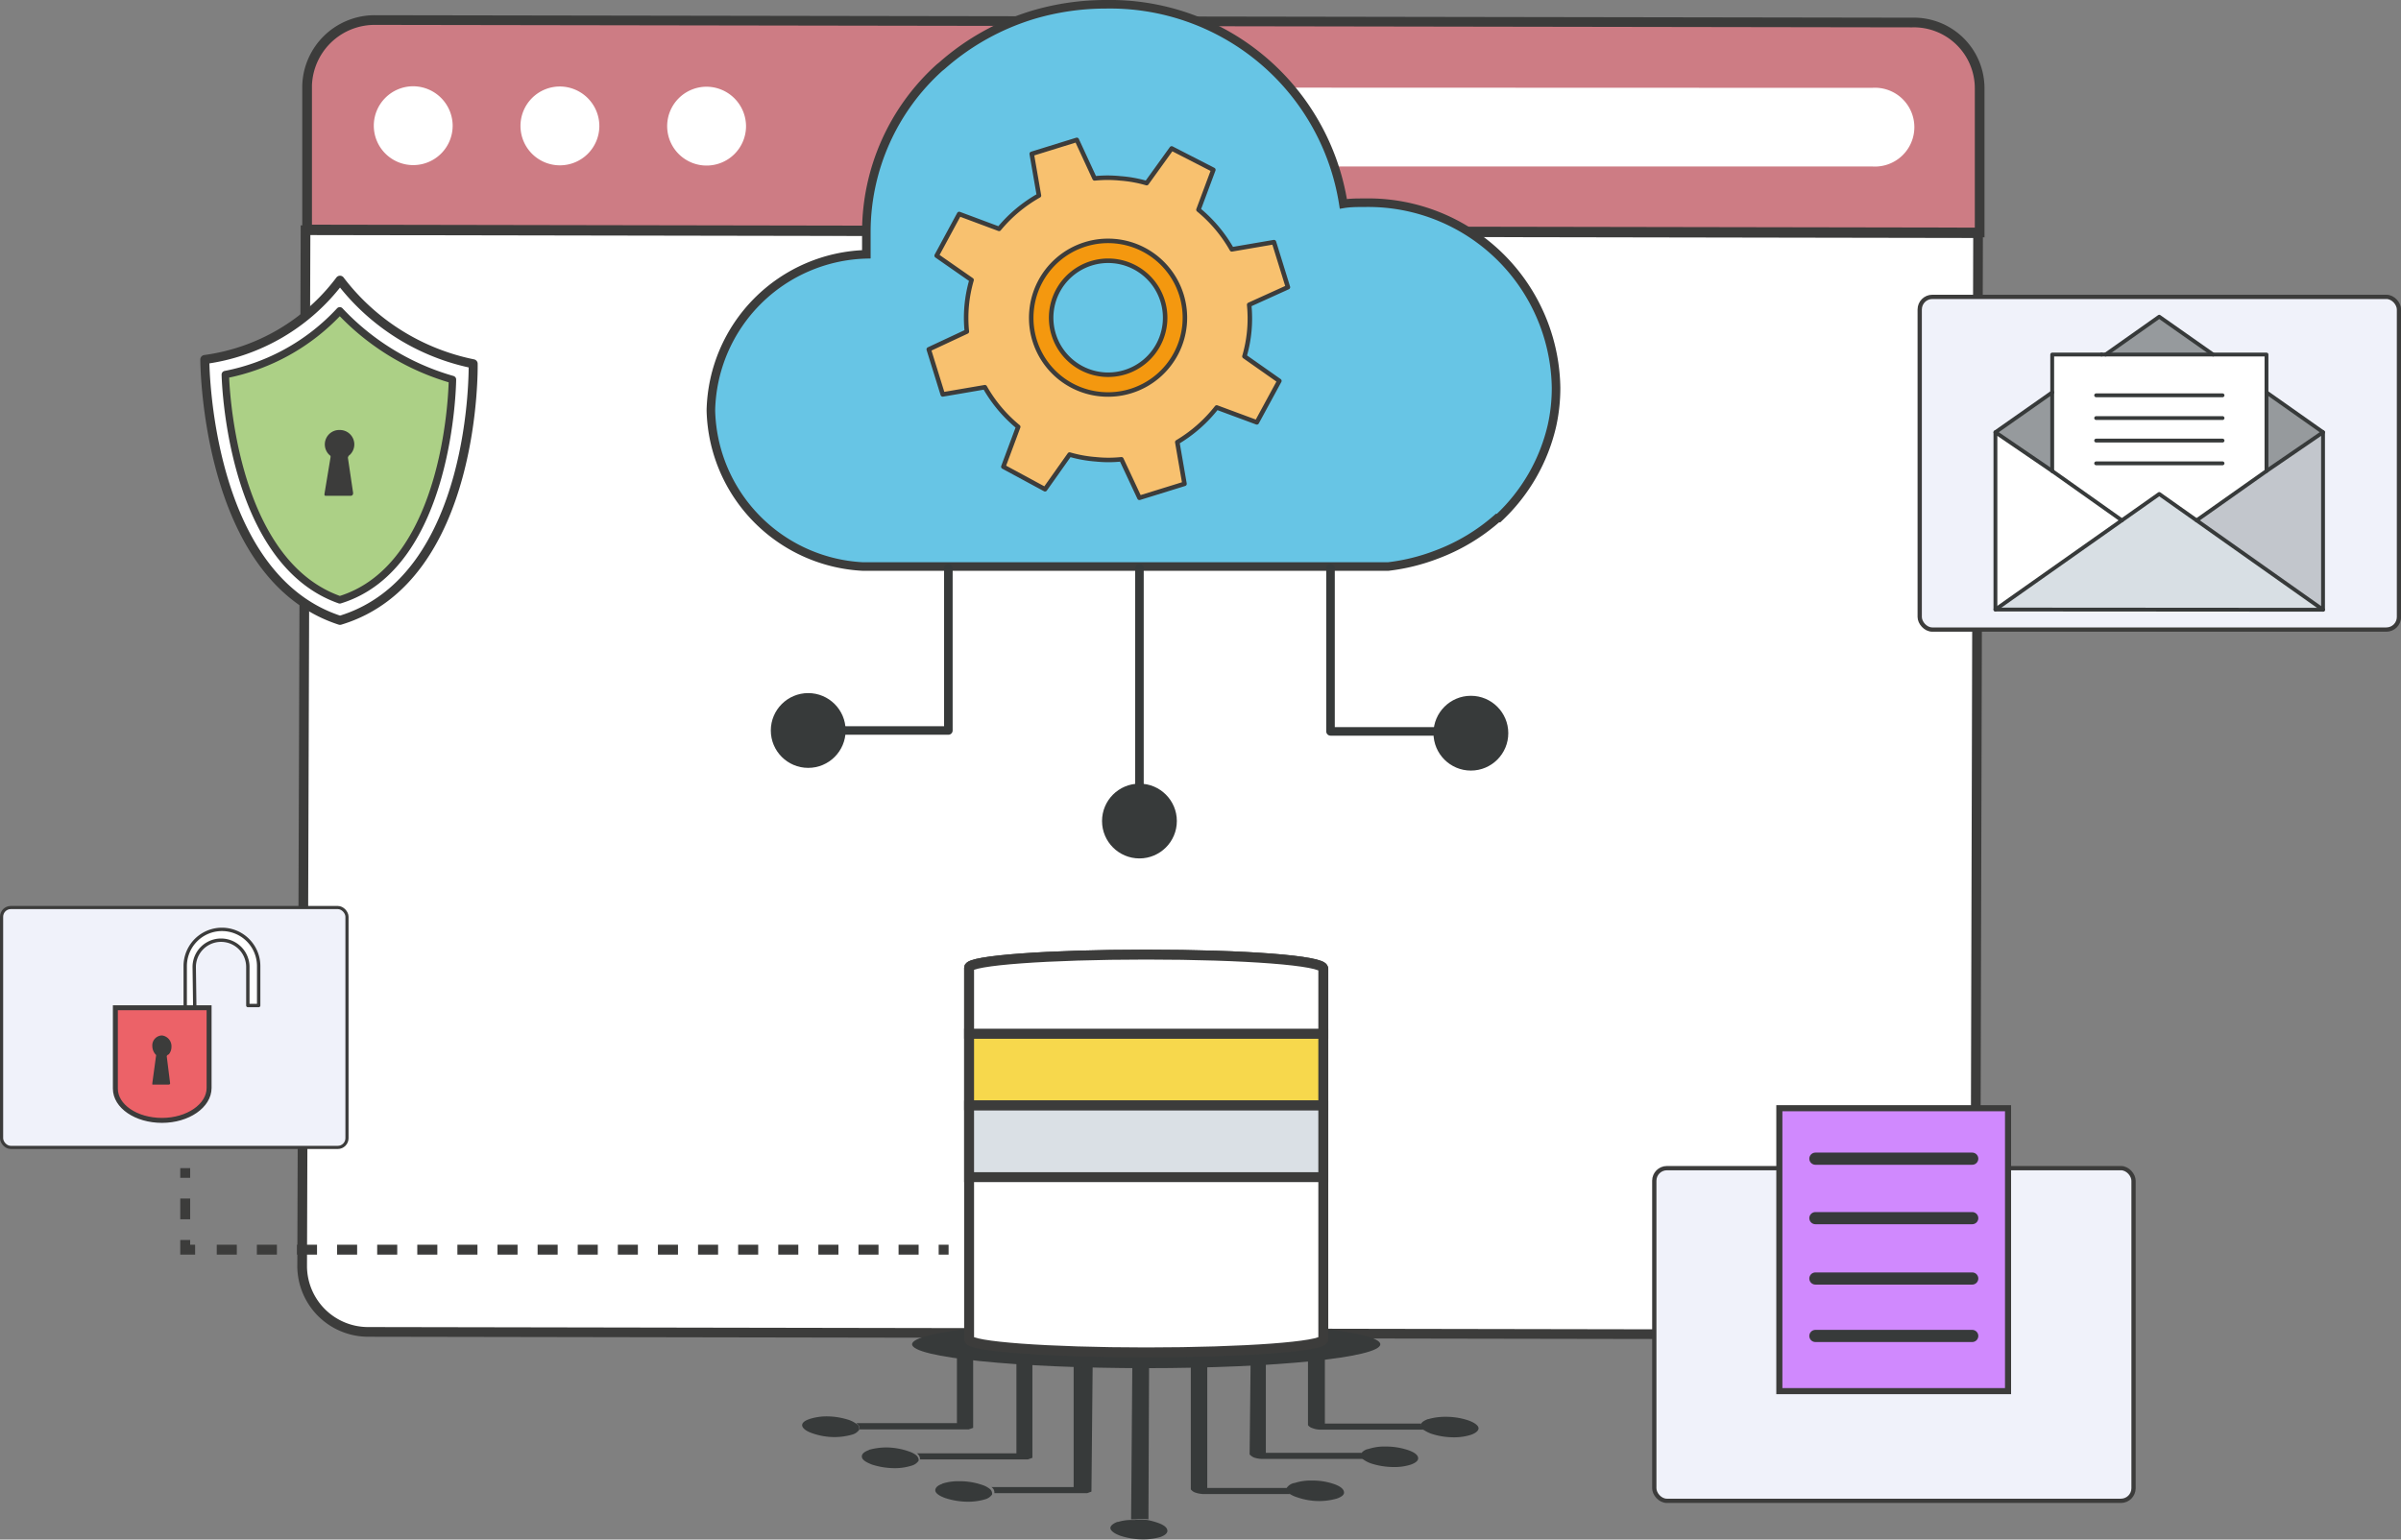 <?xml version="1.0" encoding="UTF-8"?> <svg xmlns="http://www.w3.org/2000/svg" viewBox="0 0 106.56 68.35"><rect x="0" y="0" width="106.56" height="68.35" fill="#808080" stroke="none"/><defs><style>.cls-1,.cls-12,.cls-23,.cls-3,.cls-5{fill:#fff;}.cls-1,.cls-10,.cls-11,.cls-12,.cls-13,.cls-15,.cls-2,.cls-20,.cls-21,.cls-23,.cls-24,.cls-25,.cls-26,.cls-27,.cls-5,.cls-6,.cls-7,.cls-8{stroke:#3c3c3b;}.cls-1,.cls-15,.cls-2,.cls-20,.cls-21,.cls-24,.cls-25,.cls-26,.cls-27,.cls-5,.cls-6,.cls-7,.cls-8{stroke-miterlimit:10;}.cls-1,.cls-2{stroke-width:0.43px;}.cls-2{fill:#cd7c84;}.cls-4{fill:#373a3a;}.cls-25,.cls-26,.cls-27,.cls-5,.cls-6,.cls-7{stroke-width:0.44px;}.cls-6{fill:#f7d84c;}.cls-7{fill:#dae0e5;}.cls-8{fill:#67c5e5;}.cls-8,.cls-9{stroke-width:0.38px;}.cls-19,.cls-22,.cls-25,.cls-26,.cls-27,.cls-9{fill:none;}.cls-19,.cls-22,.cls-9{stroke:#373a3a;stroke-linecap:round;}.cls-10,.cls-11,.cls-12,.cls-13,.cls-19,.cls-22,.cls-23,.cls-9{stroke-linejoin:round;}.cls-10{fill:#f4980f;}.cls-10,.cls-11{stroke-width:0.2px;}.cls-11{fill:#f8c16f;}.cls-12{stroke-width:0.4px;}.cls-13{fill:#acd086;stroke-width:0.33px;}.cls-14{fill:#3c3c3b;}.cls-15,.cls-20{fill:#f0f2fa;}.cls-15{stroke-width:0.19px;}.cls-16{fill:#c2c6cc;}.cls-17{fill:#969a9d;}.cls-18{fill:#d8dfe4;}.cls-19{stroke-width:0.17px;}.cls-20{stroke-width:0.14px;}.cls-21{fill:#d089fe;stroke-width:0.27px;}.cls-22{stroke-width:0.54px;}.cls-23{stroke-width:0.15px;}.cls-24{fill:#ec6268;stroke-width:0.22px;}.cls-26{stroke-dasharray:0.89 0.89;}.cls-27{stroke-dasharray:0.92 0.92;}</style></defs><g id="Layer_2" data-name="Layer 2"><g id="Layer_1-2" data-name="Layer 1"><path class="cls-1" d="M87.79,10.35l-74.23-.13-.15,46a2.93,2.93,0,0,0,2.95,2.91l68.31.12a3,3,0,0,0,3-2.91Z"></path><path class="cls-2" d="M84.86,1a2.92,2.92,0,0,1,3,2.92l0,6.4-74.23-.13,0-6.4a3,3,0,0,1,3-2.9Z"></path><path class="cls-3" d="M18.32,3.83a1.75,1.75,0,1,0,1.77,1.75A1.76,1.76,0,0,0,18.32,3.83Z"></path><path class="cls-3" d="M24.83,3.84A1.75,1.75,0,1,0,26.6,5.59,1.76,1.76,0,0,0,24.83,3.84Z"></path><path class="cls-3" d="M31.34,3.85A1.75,1.75,0,1,0,33.11,5.6,1.76,1.76,0,0,0,31.34,3.85Z"></path><path class="cls-3" d="M54.42,3.89a1.75,1.75,0,1,0,0,3.5l28.66,0a1.75,1.75,0,1,0,0-3.49Z"></path><path class="cls-4" d="M50.31,59.87s-.05,0-.05.05l-.06,7.53h.2a2.88,2.88,0,0,1,.57,0L51,60.06c0-.07-.18-.15-.39-.19a.89.89,0,0,0-.33,0"></path><path class="cls-4" d="M52.91,59.87s-.06,0-.06.05l0,6.2s.07.1.19.14a1.27,1.27,0,0,0,.38.07h3.85c-.09-.07-.14-.14-.13-.21a.13.13,0,0,1,0-.06H53.58l0-6c0-.06-.16-.15-.38-.18a.6.6,0,0,0-.33,0"></path><path class="cls-4" d="M47.71,59.88s-.06,0-.06,0l0,6.14H44a.28.28,0,0,1,.13.2.19.19,0,0,1,0,.07h4.12l.19-.07.06-6.21c0-.06-.17-.15-.39-.18a.6.6,0,0,0-.33,0"></path><path class="cls-4" d="M55.51,59.86s0,0,0,0l-.05,4.71s.08.09.2.14a1.26,1.26,0,0,0,.38.06h4.52a.28.28,0,0,1-.13-.2.14.14,0,0,1,0-.07H56.18l0-4.5c0-.07-.16-.15-.37-.19a.89.89,0,0,0-.33,0"></path><path class="cls-4" d="M45.11,59.88s0,0,0,0l0,4.64H40.69a.33.33,0,0,1,.14.21s0,0,0,.06h4.79l.2-.07,0-4.7c0-.07-.18-.15-.39-.19a.89.89,0,0,0-.33,0"></path><path class="cls-4" d="M58.11,59.85s-.06,0-.06.06l0,3.36s.06.09.19.13a1,1,0,0,0,.38.07h4.59c-.1-.07-.14-.14-.13-.2a.15.15,0,0,1,0-.07H58.8l0-3.16c0-.06-.18-.15-.38-.18a.75.75,0,0,0-.33,0"></path><path class="cls-4" d="M37.41,63.29s0,0,0,0h0v0m5.11-3.4s-.05,0-.05,0l0,3.29H38c.1.07.15.14.14.2a.12.12,0,0,1,0,.08l4.85,0,.2-.07,0-3.36c0-.06-.17-.15-.38-.18a.72.72,0,0,0-.33,0"></path><path class="cls-4" d="M49.63,67.55c-.2.07-.34.17-.35.28h0c0,.11.14.24.44.35a3.17,3.17,0,0,0,1,.16,2.72,2.72,0,0,0,.77-.1c.2-.07.33-.17.32-.29s-.12-.24-.44-.35a3.31,3.31,0,0,0-.45-.12,2.88,2.88,0,0,0-.57,0h-.2a2,2,0,0,0-.57.1"></path><path class="cls-4" d="M57.43,65.84a.53.53,0,0,0-.32.21.13.13,0,0,0,0,.06c0,.07,0,.14.13.21a1.2,1.2,0,0,0,.32.15,3,3,0,0,0,1,.17,2.94,2.94,0,0,0,.77-.11c.2-.07.33-.16.32-.28s-.12-.25-.43-.36a2.88,2.88,0,0,0-1-.16,2.29,2.29,0,0,0-.77.11"></path><path class="cls-4" d="M41.84,65.87c-.2.06-.32.16-.33.28s.14.25.45.36a3.31,3.31,0,0,0,1,.16,2.68,2.68,0,0,0,.77-.11.56.56,0,0,0,.3-.21.19.19,0,0,0,0-.07.28.28,0,0,0-.13-.2,1.05,1.05,0,0,0-.32-.16,3,3,0,0,0-1-.16,2.29,2.29,0,0,0-.77.11"></path><path class="cls-4" d="M60.72,64.33a.5.5,0,0,0-.32.21.14.14,0,0,0,0,.07.28.28,0,0,0,.13.2,1.35,1.35,0,0,0,.32.16,3.31,3.31,0,0,0,1,.16,2.37,2.37,0,0,0,.77-.11c.19-.07.32-.16.32-.28s-.12-.25-.44-.36a3.06,3.06,0,0,0-1-.16,2.25,2.25,0,0,0-.77.11"></path><path class="cls-4" d="M38.58,64.37c-.2.07-.33.16-.33.29s.14.24.45.36a3.31,3.31,0,0,0,1,.16,2.43,2.43,0,0,0,.75-.11.55.55,0,0,0,.32-.22s0,0,0-.06a.33.33,0,0,0-.14-.21,1.12,1.12,0,0,0-.31-.15,3.09,3.09,0,0,0-1-.17,2.94,2.94,0,0,0-.77.11"></path><path class="cls-4" d="M63.38,63c-.16.06-.28.13-.31.22a.15.15,0,0,0,0,.07c0,.06,0,.13.13.2a1.58,1.58,0,0,0,.32.16,3.2,3.2,0,0,0,1,.16,2.5,2.5,0,0,0,.76-.11c.2-.07.33-.17.34-.28s-.14-.25-.45-.36a3.08,3.08,0,0,0-1-.16,2.66,2.66,0,0,0-.77.1"></path><path class="cls-4" d="M35.93,63c-.2.06-.33.16-.33.27s.13.25.45.36a3,3,0,0,0,1,.17,2.94,2.94,0,0,0,.77-.11.56.56,0,0,0,.31-.21.12.12,0,0,0,0-.08c0-.06,0-.13-.14-.2a1.25,1.25,0,0,0-.31-.16,3.26,3.26,0,0,0-1-.16,2.52,2.52,0,0,0-.76.12"></path><ellipse class="cls-4" cx="50.87" cy="59.68" rx="10.39" ry="1.06"></ellipse><path class="cls-5" d="M50.87,42.38c-4.34,0-7.86.26-7.86.58v16.5c0,.32,3.52.58,7.86.58s7.86-.26,7.86-.58V43C58.73,42.64,55.21,42.38,50.87,42.38Z"></path><rect class="cls-6" x="43.01" y="45.89" width="15.72" height="3.18"></rect><path class="cls-5" d="M50.87,42.38c-4.34,0-7.86.26-7.86.58v2.93H58.73V43C58.73,42.64,55.21,42.38,50.87,42.38Z"></path><rect class="cls-7" x="43.01" y="49.08" width="15.72" height="3.18"></rect><path class="cls-8" d="M60.54,9c-.31,0-.62,0-.92.05A10.48,10.48,0,0,0,49.08.19a11.35,11.35,0,0,0-3.17.45A10.84,10.84,0,0,0,41.8,2.92L41.7,3a9.83,9.83,0,0,0-3.25,7.28c0,.32,0,.63,0,.94,0,0,0,0,0,.07h0a7.09,7.09,0,0,0-6.9,6.93,7.11,7.11,0,0,0,6.72,6.93H61.62a8.83,8.83,0,0,0,2.14-.53A8.62,8.62,0,0,0,66.46,23l.05,0a8.1,8.1,0,0,0,2.37-4.11,7.72,7.72,0,0,0,.18-1.68A8.34,8.34,0,0,0,60.54,9Z"></path><polyline class="cls-9" points="59.05 25.23 59.05 32.47 64.96 32.47"></polyline><line class="cls-9" x1="50.57" y1="36.45" x2="50.57" y2="25.23"></line><polyline class="cls-9" points="42.09 25.23 42.09 32.43 36.57 32.43"></polyline><circle class="cls-4" cx="50.57" cy="36.45" r="1.66"></circle><circle class="cls-4" cx="35.87" cy="32.43" r="1.66"></circle><circle class="cls-4" cx="65.28" cy="32.55" r="1.66"></circle><path class="cls-10" d="M43.28,15.15l.46,1.47,1.38-.24a4.83,4.83,0,0,0,1.1,1.31L45.74,19l1.37.71.81-1.14a4.73,4.73,0,0,0,.85.16,4.84,4.84,0,0,0,.85,0L50.21,20l1.48-.46-.24-1.37a4.79,4.79,0,0,0,1.31-1.09l1.32.48.72-1.36-1.15-.81a4.77,4.77,0,0,0,.16-1.69l1.27-.59-.46-1.47-1.38.24a4.64,4.64,0,0,0-1.1-1.3l.48-1.31-1.37-.72-.81,1.14a4.73,4.73,0,0,0-.85-.16,4.83,4.83,0,0,0-.85,0l-.59-1.27-1.48.46.24,1.37a4.65,4.65,0,0,0-1.31,1.1l-1.32-.49-.72,1.37,1.15.8a4.77,4.77,0,0,0-.16,1.69Zm3.38-1.25A2.53,2.53,0,1,1,49,16.63,2.53,2.53,0,0,1,46.66,13.9Z"></path><path class="cls-11" d="M41.22,15.51l.62,2,1.87-.32a6.28,6.28,0,0,0,1.48,1.76l-.66,1.77,1.85,1,1.09-1.54a5.65,5.65,0,0,0,1.16.21,5.43,5.43,0,0,0,1.14,0l.8,1.71,2-.62-.32-1.85A6.35,6.35,0,0,0,54,18.09l1.78.66,1-1.84-1.55-1.09a6,6,0,0,0,.21-2.29l1.72-.78-.62-2-1.87.32a6.28,6.28,0,0,0-1.48-1.76l.66-1.77L52,6.59,50.89,8.13a5.65,5.65,0,0,0-1.16-.21,5.53,5.53,0,0,0-1.15,0l-.79-1.71-2,.62.32,1.85a6.35,6.35,0,0,0-1.77,1.48L42.57,9.5l-1,1.85,1.55,1.08a6,6,0,0,0-.21,2.29Zm4.56-1.69a3.41,3.41,0,1,1,3.09,3.68A3.4,3.4,0,0,1,45.78,13.82Z"></path><path class="cls-12" d="M15.09,12.44a9,9,0,0,1-6,3.52s0,9.64,6,11.58C21.19,25.7,21,16.15,21,16.15A9.9,9.9,0,0,1,15.09,12.44Z"></path><path class="cls-13" d="M15.08,13.8A9.35,9.35,0,0,1,10,16.63s.15,8.27,5.08,10c4.94-1.51,5-9.78,5-9.78A11,11,0,0,1,15.08,13.8Z"></path><path class="cls-14" d="M15.53,20.19a.64.64,0,0,0-.45-1.1.64.64,0,0,0-.41,1.15,0,0,0,0,1,0,.06l-.27,1.63c0,.05,0,.08.05.08l1.12,0c.07,0,.11-.06.1-.14l-.23-1.55A.19.19,0,0,1,15.53,20.19Z"></path><rect class="cls-15" x="85.2" y="13.18" width="21.27" height="14.77" rx="0.56"></rect><polygon class="cls-16" points="103.1 19.19 103.1 27.07 97.49 23.1 100.59 20.91 103.1 19.19"></polygon><polygon class="cls-17" points="100.59 17.42 103.1 19.19 100.59 20.91 100.59 17.42"></polygon><polygon class="cls-18" points="97.49 23.1 103.1 27.07 88.56 27.06 95.83 21.93 97.49 23.1"></polygon><polygon class="cls-17" points="95.83 14.06 98.22 15.74 93.45 15.74 95.83 14.06"></polygon><polygon class="cls-3" points="93.45 15.74 100.59 15.74 100.59 20.91 97.49 23.1 95.83 21.93 94.17 23.1 91.08 20.91 91.08 15.74 93.45 15.74"></polygon><polygon class="cls-3" points="91.08 20.91 94.17 23.1 88.56 27.06 88.56 19.19 91.08 20.91"></polygon><polygon class="cls-17" points="91.08 17.42 91.08 20.91 88.56 19.19 91.08 17.42"></polygon><polyline class="cls-19" points="103.1 27.07 95.83 21.93 88.56 27.06"></polyline><polyline class="cls-19" points="98.22 15.74 95.83 14.06 93.45 15.74"></polyline><polyline class="cls-19" points="100.59 17.42 103.1 19.19 100.59 20.91"></polyline><polyline class="cls-19" points="91.08 20.91 88.56 19.19 88.56 27.06 103.1 27.07 103.1 19.19"></polyline><polyline class="cls-19" points="93.27 15.74 91.08 15.74 91.08 20.91"></polyline><polyline class="cls-19" points="97.49 23.1 100.59 20.91 100.59 15.74 93.27 15.74"></polyline><line class="cls-19" x1="94.17" y1="23.1" x2="91.08" y2="20.91"></line><line class="cls-19" x1="98.64" y1="17.55" x2="93.03" y2="17.55"></line><line class="cls-19" x1="98.64" y1="18.56" x2="93.03" y2="18.56"></line><line class="cls-19" x1="98.64" y1="19.56" x2="93.03" y2="19.56"></line><line class="cls-19" x1="98.64" y1="20.57" x2="93.03" y2="20.57"></line><line class="cls-19" x1="88.56" y1="19.19" x2="91.08" y2="17.42"></line><rect class="cls-15" x="73.42" y="51.86" width="21.27" height="14.77" rx="0.56"></rect><rect class="cls-20" x="0.07" y="40.29" width="15.33" height="10.65" rx="0.41"></rect><rect class="cls-21" x="78.97" y="49.2" width="10.15" height="12.56"></rect><line class="cls-22" x1="87.53" y1="51.44" x2="80.57" y2="51.44"></line><line class="cls-22" x1="87.53" y1="54.08" x2="80.57" y2="54.08"></line><line class="cls-22" x1="87.53" y1="56.76" x2="80.57" y2="56.76"></line><line class="cls-22" x1="87.53" y1="59.31" x2="80.57" y2="59.31"></line><path class="cls-23" d="M8.66,45.89H8.22v-3a1.63,1.63,0,1,1,3.26,0v1.75H11V42.93a1.19,1.19,0,0,0-2.38,0Z"></path><path class="cls-24" d="M5.12,44.74l0,3.59c0,.78.92,1.41,2.07,1.41s2.09-.65,2.09-1.44l0-3.56Z"></path><path class="cls-14" d="M7.49,46.81a.52.52,0,0,0,.12-.34.48.48,0,0,0-.42-.5.44.44,0,0,0-.43.47.57.57,0,0,0,.17.4s0,0,0,0l-.17,1.25s0,.06,0,.06h.73s.06,0,.06-.06l-.15-1.2A.13.13,0,0,1,7.49,46.81Z"></path><line class="cls-25" x1="42.1" y1="55.48" x2="41.66" y2="55.48"></line><line class="cls-26" x1="40.77" y1="55.48" x2="9.1" y2="55.48"></line><polyline class="cls-25" points="8.66 55.48 8.22 55.48 8.22 55.05"></polyline><line class="cls-27" x1="8.22" y1="54.13" x2="8.22" y2="52.75"></line><line class="cls-25" x1="8.22" y1="52.29" x2="8.22" y2="51.86"></line></g></g></svg> 